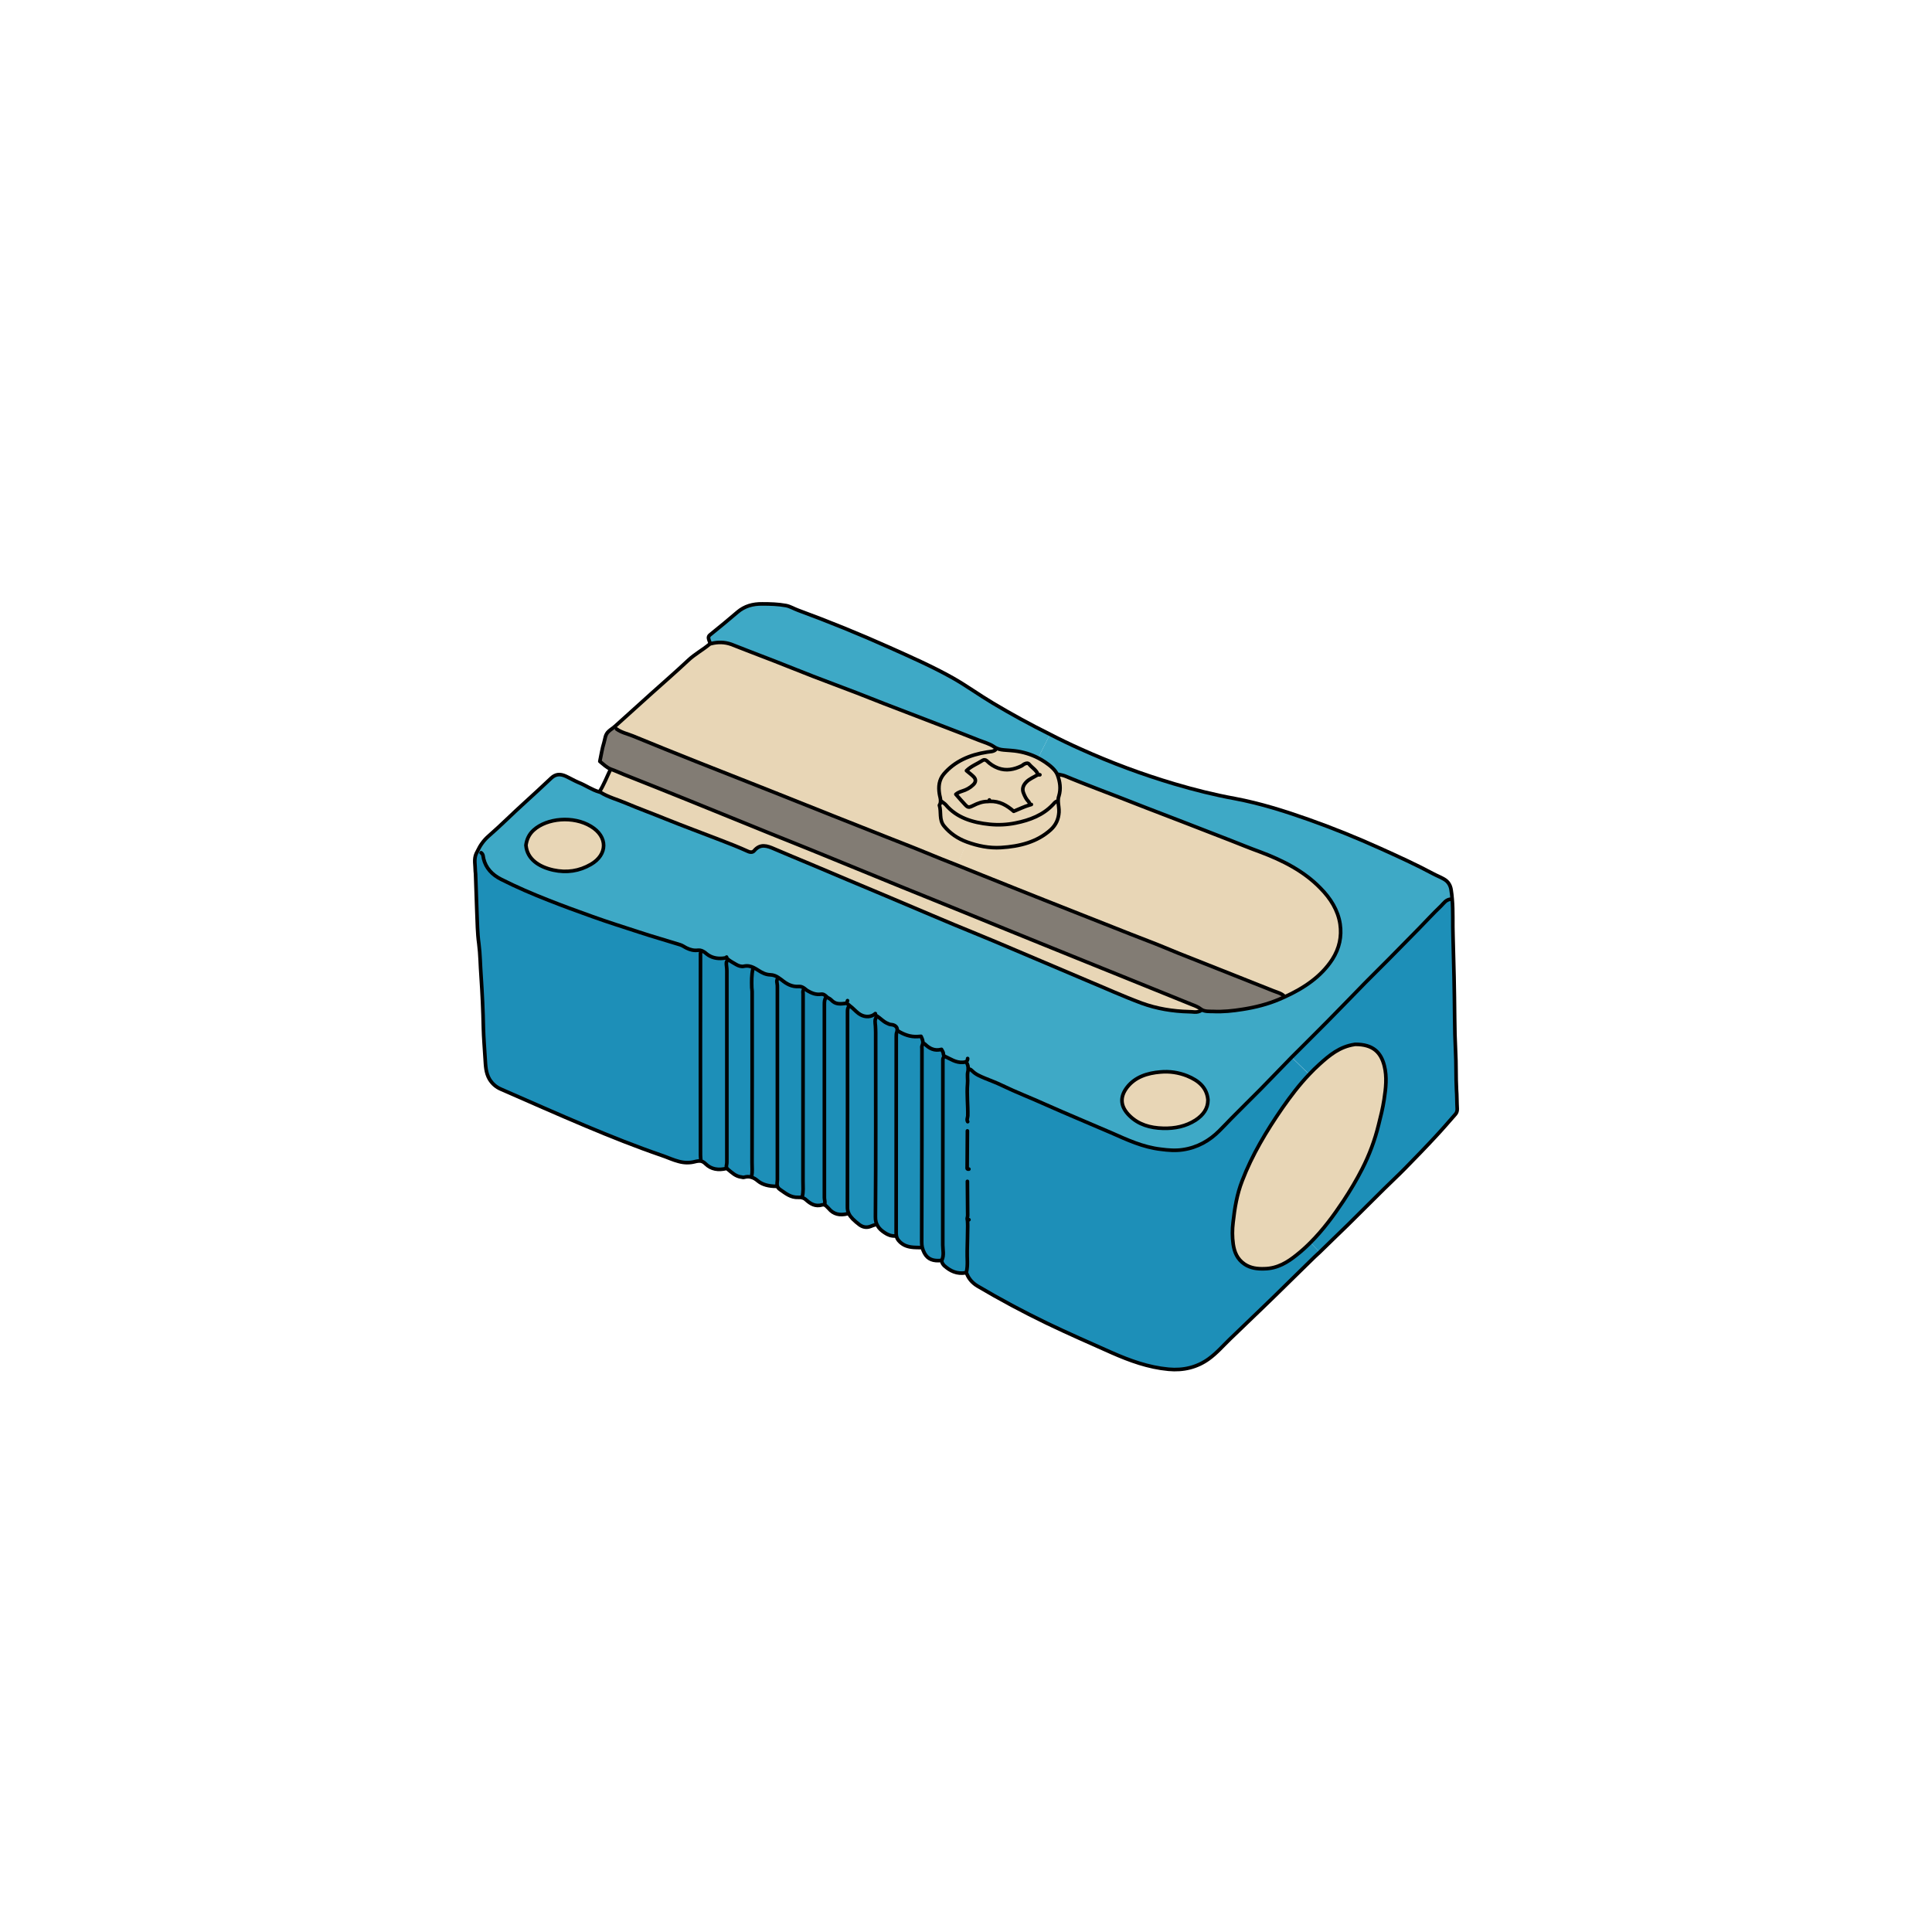 <?xml version="1.0" encoding="UTF-8"?><svg id="Layer_1" xmlns="http://www.w3.org/2000/svg" viewBox="0 0 400 400"><defs><style>.cls-1{fill:none;stroke:#000;stroke-linecap:round;stroke-linejoin:round;stroke-width:.75px;}.cls-2{fill:#e8d6b6;}.cls-3{fill:#1d8fb8;}.cls-4{fill:#3ea9c6;}.cls-5{fill:#827c74;}</style></defs><path class="cls-2" d="m286.6,220.69c.58,2.3.31,4.67-.05,6.99-.27,1.77-.7,3.48-1.14,5.23-.77,3.15-1.91,6.22-3.41,9.15-1.14,2.23-2.44,4.43-3.85,6.56-2.03,3.05-4.21,6.02-6.85,8.66-.9.9-1.81,1.74-2.83,2.54-1.89,1.52-3.97,2.83-6.7,2.88-1.48.05-2.86-.12-4.09-.94-1.57-1.06-2.13-2.54-2.37-4.16-.22-1.5-.22-3-.02-4.52.31-2.93.8-5.83,1.89-8.61,2.03-5.32,5.01-10.28,8.32-15.07,1.69-2.42,3.46-4.77,5.54-6.94.68-.73,1.4-1.43,2.15-2.11,2.03-1.84,4.16-3.63,7.26-4.09h.07c3.85-.02,5.4,1.77,6.07,4.45Z"/><path class="cls-2" d="m250.09,227.68v.07c0,1.79-.99,3.12-2.56,4.16-2.01,1.28-4.26,1.77-6.73,1.69-2.71-.07-5.08-.8-6.9-2.56-1.91-1.84-2.15-3.87-.53-5.95,1.62-2.08,4.14-2.93,6.9-3.15,1.89-.17,3.73.1,5.49.8,2.47.99,4.11,2.47,4.33,4.94Z"/><path class="cls-2" d="m219.07,165.86c.02.75.22,1.52.17,2.3-.1,1.43-.6,2.61-1.72,3.63-2.81,2.52-6.39,3.44-10.28,3.68-2.47.15-4.82-.34-7.07-1.16-1.91-.7-3.48-1.79-4.72-3.29-1.09-1.33-.53-2.9-.97-4.31.17-.27.24-.53.24-.8l.22.02c.29.24.63.44.87.7,2.25,2.69,5.54,3.68,9.12,4.04,1.77.17,3.56.1,5.32-.27,3-.6,5.69-1.67,7.69-3.77.29-.31.51-.65.97-.77h.15Z"/><path class="cls-2" d="m122.36,171.08c3.53,2.13,3.46,5.86,0,7.86-2.42,1.4-5.03,1.79-7.79,1.19-3.05-.68-5.4-2.3-5.66-5.06v-.07c.15-1.19.63-2.27,1.6-3.15,2.73-2.49,8.2-3,11.86-.77Z"/><path class="cls-4" d="m180.86,210.11c-.9.53-2.08.46-3.1-.29-.65-.48-1.19-1.14-1.86-1.62-.07-.1-.17-.15-.27-.22-.15-.07-.22-.19-.24-.31l-.1.02c-.99.12-2.01.31-2.86-.39-.27-.24-.53-.53-.87-.68-.19-.07-.34-.22-.48-.36-.29-.24-.56-.51-1.11-.44-1.02.15-1.89-.19-2.78-.73-.19-.12-.39-.29-.6-.46-.31-.22-.65-.44-1.11-.41-1.52.12-2.61-.53-3.65-1.38-.22-.17-.44-.34-.68-.48-.48-.31-1.02-.53-1.69-.56-.9-.02-1.67-.41-2.4-.9-.34-.22-.68-.44-1.04-.6-.58-.27-1.21-.44-1.98-.27-.53.12-1.09-.07-1.57-.34-.58-.34-1.16-.65-1.67-1.04v-.02c-.12-.07-.24-.17-.36-.27l-.73.02c-1.26.12-2.44-.12-3.44-.94-.29-.27-.63-.48-.99-.63-.22-.07-.46-.12-.7-.1-.9.12-1.65-.07-2.4-.44-.44-.19-.85-.53-1.33-.68-2.86-.9-5.73-1.69-8.57-2.64-3.19-1.04-6.41-2.06-9.58-3.19-3.05-1.09-6.1-2.2-9.1-3.39-3.36-1.31-6.65-2.73-9.82-4.33-1.94-.97-3.19-2.37-3.65-4.28-.1-.44-.05-.92-.51-1.23l-.75-.36c.53-1.14,1.26-2.2,2.32-3.12,2.56-2.23,4.94-4.62,7.45-6.9,1.86-1.67,3.68-3.39,5.49-5.08.9-.82,1.81-.92,3-.39.9.41,1.74.92,2.66,1.31,1.48.58,2.73,1.52,4.31,1.96,0-.02.02-.02.02-.05l.17.1c1.62,1.02,3.56,1.52,5.32,2.27,2.69,1.14,5.44,2.13,8.15,3.24,3.77,1.52,7.6,2.93,11.4,4.4,1.91.73,3.82,1.48,5.66,2.32.58.27,1.04.22,1.33-.12,1.26-1.5,2.66-1.04,4.19-.36,2.47,1.06,5.01,2.11,7.5,3.15,5.18,2.18,10.33,4.38,15.51,6.53,6.36,2.66,12.68,5.42,19.09,8.01,4.11,1.67,8.15,3.44,12.24,5.15,3.39,1.43,6.78,2.88,10.16,4.31,3.85,1.6,7.6,3.31,11.52,4.77,3.12,1.14,6.44,1.69,9.82,1.77.39,0,.77.05,1.14.07.53.02,1.02-.07,1.43-.39l.05-.1c.7.41,1.57.34,2.35.36,2.03.1,4.09-.12,6.1-.44,2.64-.41,5.2-1.06,7.6-2.08.36-.15.73-.31,1.09-.48,4.04-1.84,7.57-4.21,9.9-7.79,1.45-2.27,1.98-4.72,1.6-7.31-.44-2.86-1.96-5.3-4.09-7.45-3.36-3.46-7.72-5.71-12.46-7.48-2.06-.75-4.07-1.57-6.1-2.37-3.31-1.28-6.61-2.56-9.92-3.85-2.54-.99-5.08-1.94-7.62-2.93-3.36-1.33-6.78-2.64-10.16-3.94-2.18-.85-4.38-1.69-6.56-2.61-.46-.19-.94-.24-1.43-.36l-.19.07c-.39-.99-1.48-1.89-2.54-2.61-.46-.31-.94-.6-1.43-.85l2.47-4.91c2.11,1.09,4.23,2.11,6.39,3.07,6.27,2.83,12.73,5.23,19.41,7.21,4.09,1.21,8.23,2.25,12.46,3.02,5.27.99,10.33,2.59,15.34,4.36,5.03,1.79,9.94,3.77,14.76,5.95,3.7,1.67,7.43,3.36,10.99,5.27.73.39,1.5.68,2.2,1.09.94.53,1.36,1.33,1.5,2.25.1.63.17,1.26.22,1.89l-.22.02c-1.06.05-1.52.85-2.08,1.4-1.65,1.57-3.15,3.22-4.72,4.82-2.11,2.13-4.19,4.26-6.29,6.39-1.55,1.57-3.15,3.12-4.69,4.69-2.64,2.69-5.23,5.4-7.89,8.08-2.32,2.37-4.72,4.69-7.07,7.07l-.29.29c-2.15,2.2-4.28,4.43-6.44,6.63-1.98,2.01-4.04,3.99-6,6-.85.87-1.67,1.74-2.52,2.59-2.03,2.03-4.52,3.48-7.6,3.92-1.5.22-3,.1-4.52-.1-3.75-.44-6.97-1.96-10.26-3.41-4.52-1.96-9.12-3.85-13.62-5.86-3-1.36-6.1-2.54-9.05-3.97-1.14-.56-2.35-.99-3.53-1.48-.92-.39-1.86-.77-2.56-1.48-.19-.17-.36-.39-.7-.39l-.17-.02c.05-.51-.1-.97-.36-1.43l-.05-.15c-.15.1-.36.15-.65.17-1.52.1-2.59-.73-3.8-1.26,0,0-.02,0-.02-.02-.15-.07-.24-.29-.24-.44,0-.36-.22-.63-.39-.97-1.45.39-2.52-.19-3.44-1.09-.05-.07-.17-.07-.27-.1l-.17-.02c.1-.53-.15-.99-.36-1.48-.29.02-.51.02-.7.05-1.55.1-2.86-.44-4.07-1.16l-.19-.02c.17-.65-.34-1.21-1.14-1.28-.39-.02-.68-.17-.97-.31-.8-.36-1.33-1.02-2.03-1.45-.12-.1-.24-.17-.36-.24l-.36-.02Zm69.23,17.64v-.07c-.22-2.47-1.86-3.94-4.33-4.94-1.77-.7-3.61-.97-5.49-.8-2.76.22-5.27,1.06-6.9,3.15s-1.38,4.11.53,5.95c1.81,1.77,4.19,2.49,6.9,2.56,2.47.07,4.72-.41,6.73-1.69,1.57-1.04,2.56-2.37,2.56-4.16Zm-127.73-48.8c3.46-2.01,3.53-5.73,0-7.86-3.65-2.23-9.12-1.72-11.86.77-.97.87-1.45,1.96-1.6,3.15v.07c.27,2.76,2.61,4.38,5.66,5.06,2.76.6,5.37.22,7.79-1.19Z"/><path class="cls-2" d="m213.19,166.66l-.02-.1c.02-.24-.07-.44-.24-.63-.48-.51-.75-1.09-.99-1.69-.36-.87-.12-1.62.53-2.3.65-.7,1.6-1.02,2.4-1.55l.07-.05s-.05-.05-.07-.1c-.34-.85-1.21-1.33-1.77-2.01-.27-.34-.6-.24-.9-.12-.27.07-.46.31-.7.44-1.55.75-3.17,1.09-4.86.46-.9-.34-1.67-.85-2.3-1.48-.29-.29-.65-.29-.9-.12-1.06.7-2.35,1.16-3.34,2.13.48.41,1.02.8,1.48,1.26.53.53.48,1.14-.1,1.67-.63.6-1.4,1.04-2.3,1.31-.46.15-.92.34-1.28.65.63.73,1.21,1.38,1.81,2.03.68.75.82.77,1.77.31.97-.48,1.96-.87,3.12-.85.1,0,.17-.02.19-.05l.15.02c2.06-.07,3.56.87,4.94,2.06,1.11-.44,2.18-.99,3.32-1.31Zm5.73-6.22c.51,1.33.75,2.86.29,4.36-.12.36-.15.7-.15,1.06h-.15c-.46.12-.68.46-.97.77-2.01,2.11-4.69,3.17-7.69,3.77-1.77.36-3.56.44-5.32.27-3.58-.36-6.87-1.36-9.12-4.04-.24-.27-.58-.46-.87-.7l-.22-.02c.05-.53-.17-1.06-.24-1.6-.22-1.43-.1-2.86.92-4.07,2.23-2.61,5.35-3.99,9-4.55.56-.1,1.21-.05,1.69-.46l.19-.34c.63.31,1.31.36,2.01.41.6.05,1.19.07,1.77.15,1.77.22,3.36.7,4.86,1.48.48.24.97.53,1.43.85,1.06.73,2.15,1.62,2.54,2.61,0,.02.02.02.02.05Z"/><path class="cls-4" d="m217.4,152.02l-2.47,4.91c-1.5-.77-3.1-1.26-4.86-1.48-.58-.07-1.16-.1-1.77-.15-.7-.05-1.38-.1-2.01-.41-.17-.07-.34-.17-.51-.29-.9-.63-2.08-.94-3.15-1.36-2.61-1.04-5.25-2.06-7.89-3.07-3.87-1.5-7.79-2.98-11.66-4.48-1.96-.75-3.9-1.55-5.86-2.3-2.98-1.14-5.98-2.25-8.93-3.39-3.53-1.36-7.02-2.81-10.55-4.14-2.13-.8-4.23-1.65-6.36-2.47-1.36-.48-2.76-.51-4.16-.15-.05,0-.1.02-.15.05l-.02-.07c-.12-.34-.29-.7-.36-1.06-.05-.29.02-.53.34-.77,1.91-1.55,3.82-3.1,5.66-4.69,1.45-1.23,3.15-1.72,5.15-1.69,1.65,0,3.27.05,4.86.34.9.17,1.69.68,2.56.99,6.39,2.35,12.68,4.91,18.85,7.67,4.48,2.01,8.95,3.97,13.16,6.34,2.86,1.62,5.47,3.53,8.28,5.2,3.85,2.3,7.79,4.45,11.83,6.46Z"/><path class="cls-2" d="m204.79,165.88s-.1.05-.19.05c-1.16-.02-2.15.36-3.12.85-.94.46-1.09.44-1.77-.31-.6-.65-1.19-1.31-1.81-2.03.36-.31.82-.51,1.28-.65.9-.27,1.67-.7,2.3-1.31.58-.53.63-1.14.1-1.67-.46-.46-.99-.85-1.48-1.26.99-.97,2.27-1.43,3.34-2.13.24-.17.6-.17.9.12.63.63,1.4,1.14,2.3,1.48,1.69.63,3.31.29,4.86-.46.24-.12.44-.36.7-.44.29-.12.63-.22.9.12.56.68,1.43,1.16,1.77,2.01.02.05.05.07.07.1l-.07.05c-.8.53-1.74.85-2.4,1.55-.65.68-.9,1.43-.53,2.3.24.6.51,1.19.99,1.69.17.19.27.39.24.63l.02.1c-1.14.31-2.2.87-3.31,1.31-1.38-1.19-2.88-2.13-4.94-2.06l-.15-.02Z"/><path class="cls-2" d="m277.43,191.31c.39,2.59-.15,5.03-1.6,7.31-2.32,3.58-5.86,5.95-9.9,7.79l-.1-.19c-.58-.58-1.45-.75-2.2-1.06-2.4-.94-4.79-1.89-7.19-2.86-4.11-1.62-8.25-3.27-12.39-4.91-2.15-.87-4.28-1.79-6.46-2.61-4.74-1.81-9.44-3.73-14.16-5.57-4.89-1.94-9.8-3.87-14.69-5.83-3.51-1.43-7.04-2.81-10.55-4.23l1.96-4.84c2.25.82,4.6,1.31,7.07,1.16,3.9-.24,7.48-1.16,10.28-3.68,1.11-1.02,1.62-2.2,1.72-3.63.05-.77-.15-1.55-.17-2.3,0-.36.02-.7.15-1.06.46-1.5.22-3.02-.29-4.36,0-.02-.02-.02-.02-.05l.19-.07c.48.12.97.17,1.43.36,2.18.92,4.38,1.77,6.56,2.61,3.39,1.31,6.8,2.61,10.16,3.94,2.54.99,5.08,1.94,7.62,2.93,3.31,1.28,6.61,2.56,9.92,3.85,2.03.8,4.04,1.62,6.1,2.37,4.74,1.77,9.1,4.02,12.46,7.48,2.13,2.15,3.65,4.6,4.09,7.45Z"/><path class="cls-2" d="m248.81,209.05l-.05.1c-.41.31-.9.41-1.43.39-.36-.02-.75-.07-1.14-.07-3.39-.07-6.7-.63-9.82-1.77-3.92-1.45-7.67-3.17-11.52-4.77-3.39-1.43-6.78-2.88-10.16-4.31-4.09-1.72-8.13-3.48-12.24-5.15-6.41-2.59-12.73-5.35-19.09-8.01-5.18-2.15-10.33-4.36-15.51-6.53-2.49-1.04-5.03-2.08-7.5-3.15-1.52-.68-2.93-1.14-4.19.36-.29.34-.75.39-1.33.12-1.84-.85-3.75-1.6-5.66-2.32-3.8-1.48-7.62-2.88-11.4-4.4-2.71-1.11-5.47-2.11-8.15-3.24-1.77-.75-3.7-1.26-5.32-2.27l-.17-.1c.92-1.48,1.5-3.02,2.23-4.52l.12-.15c.92.31,1.79.73,2.69,1.09,4.36,1.72,8.69,3.46,13.02,5.2,4.62,1.86,9.22,3.75,13.82,5.61,2.47,1.02,4.96,2.01,7.43,3,3,1.21,5.98,2.4,8.95,3.63,4.69,1.91,9.39,3.85,14.08,5.76,4.4,1.79,8.83,3.58,13.26,5.37,2.78,1.14,5.54,2.27,8.32,3.39,4.74,1.94,9.51,3.85,14.25,5.78,4.11,1.65,8.2,3.31,12.32,4.98l12.2,4.94c.63.24,1.26.48,1.79.9.07.05.15.1.22.15Z"/><path class="cls-5" d="m265.84,206.22l.1.19c-.36.17-.73.34-1.09.48-2.4,1.02-4.96,1.67-7.6,2.08-2.01.31-4.07.53-6.1.44-.77-.02-1.65.05-2.35-.36-.07-.05-.15-.1-.22-.15-.53-.41-1.16-.65-1.79-.9-4.07-1.65-8.13-3.29-12.2-4.94-4.11-1.67-8.2-3.34-12.32-4.98-4.74-1.94-9.51-3.85-14.25-5.78-2.78-1.11-5.54-2.25-8.32-3.39-4.43-1.79-8.86-3.58-13.26-5.37-4.69-1.91-9.39-3.85-14.08-5.76-2.98-1.23-5.95-2.42-8.95-3.63-2.47-.99-4.96-1.98-7.43-3-4.6-1.86-9.19-3.75-13.82-5.61-4.33-1.74-8.66-3.48-13.02-5.2-.9-.36-1.77-.77-2.69-1.09-.82-.31-1.57-1.04-2.27-1.62.29-1.33.46-2.61.85-3.85.24-.8.22-1.72,1.02-2.4.36-.34.8-.58,1.16-.92h.02l.41.46c.99.73,2.25.99,3.39,1.45,4.31,1.79,8.66,3.51,12.99,5.25,5.2,2.06,10.4,4.09,15.58,6.15,4.26,1.69,8.49,3.39,12.75,5.08,3.75,1.48,7.5,2.98,11.23,4.45,2.66,1.06,5.35,2.08,7.98,3.17,2.2.92,4.4,1.79,6.63,2.66,3.51,1.43,7.04,2.81,10.55,4.23,4.89,1.96,9.8,3.9,14.69,5.83,4.72,1.84,9.41,3.75,14.16,5.57,2.18.82,4.31,1.74,6.46,2.61,4.14,1.65,8.28,3.29,12.39,4.91,2.4.97,4.79,1.91,7.19,2.86.75.31,1.62.48,2.2,1.06Z"/><path class="cls-2" d="m205.79,154.61c.17.12.34.22.51.29l-.19.34c-.48.41-1.14.36-1.69.46-3.65.56-6.78,1.94-9,4.55-1.02,1.21-1.14,2.64-.92,4.07.07.53.29,1.06.24,1.6,0,.27-.07.53-.24.8.44,1.4-.12,2.98.97,4.31,1.23,1.5,2.81,2.59,4.72,3.29l-1.96,4.84c-2.23-.87-4.43-1.74-6.63-2.66-2.64-1.09-5.32-2.11-7.98-3.17-3.73-1.48-7.48-2.98-11.23-4.45-4.26-1.69-8.49-3.39-12.75-5.08-5.18-2.06-10.38-4.09-15.58-6.15-4.33-1.74-8.69-3.46-12.99-5.25-1.14-.46-2.4-.73-3.39-1.45l-.41-.46c2.56-2.32,5.11-4.6,7.67-6.92,2.54-2.27,5.13-4.52,7.6-6.85,1.33-1.26,2.98-2.13,4.36-3.29.05-.05.15-.07.22-.1.05-.02.1-.05.15-.05,1.4-.36,2.81-.34,4.16.15,2.13.82,4.23,1.67,6.36,2.47,3.53,1.33,7.02,2.78,10.55,4.14,2.95,1.14,5.95,2.25,8.93,3.39,1.96.75,3.9,1.55,5.86,2.3,3.87,1.5,7.79,2.98,11.66,4.48,2.64,1.02,5.27,2.03,7.89,3.07,1.06.41,2.25.73,3.15,1.35Z"/><path class="cls-3" d="m171.09,206.27l-.05.19c-.34.44-.36.94-.36,1.45v40.07c0,.48.24.97,0,1.45v.02c-.15-.05-.29-.05-.44,0-1.45.44-2.44-.22-3.34-1.02-.29-.27-.56-.41-.87-.46v-.02l.05-.12c.29-1.09.17-2.2.17-3.31.02-12.9,0-25.79.02-38.67,0-.34-.12-.7.17-1.02l.15-.19c.22.17.41.34.6.46.9.53,1.77.87,2.78.73.56-.07.82.19,1.11.44Z"/><path class="cls-3" d="m195.55,218.66l-.07.1c-.29.27-.27.6-.27.94v4.45c0,11.2,0,22.41-.02,33.61,0,1.04.31,2.11-.19,3.17-.02.02-.02.05,0,.07l-.15-.02c-1.55.17-2.76-.19-3.46-1.52-.22-.41-.36-.8-.46-1.21-.07-.36-.1-.73-.1-1.11.05-13.31.02-26.59.05-39.9,0-.27-.07-.56.05-.77.07-.15.1-.29.12-.41l.17.02c.1.02.22.02.27.1.92.9,1.98,1.48,3.44,1.09.17.34.39.6.39.97,0,.14.1.36.24.44Z"/><path class="cls-3" d="m161.14,202.37l-.1.17c-.24.31-.24.68-.17.99.07.31.07.63.07.92v39.85c-.02.41-.12.82-.02,1.23l-.24.07c-1.4,0-2.78-.29-3.77-1.11-.44-.39-.87-.65-1.36-.77l.07-.19c.17-.94.07-1.91.07-2.86.05-11.78.02-23.57.02-35.38,0-.24-.05-.51-.07-.77-.02-1.33-.07-2.66.24-3.99l.12-.22c.36.17.7.39,1.04.6.73.48,1.5.87,2.4.9.68.02,1.21.24,1.69.56Z"/><path class="cls-3" d="m166.59,204.65l-.15.19c-.29.31-.17.68-.17,1.02-.02,12.87,0,25.77-.02,38.67,0,1.11.12,2.23-.17,3.31l-.05.12c-.24-.05-.48-.07-.75-.05-1.57.07-2.59-.8-3.75-1.6-.36-.24-.53-.51-.6-.77-.1-.41,0-.82.02-1.23v-39.85c0-.29,0-.6-.07-.92s-.07-.68.17-.99l.1-.17c.24.15.46.31.68.48,1.04.85,2.13,1.5,3.65,1.38.46-.02.8.19,1.11.41Z"/><path class="cls-3" d="m150.79,198.64v.02l-.1.1c-.41.36-.31.82-.27,1.23.1.7.07,1.38.07,2.08v37.99c0,.39.02.75-.07,1.14-.05.24-.05.46.07.65l-.07.05c-1.67.41-3.17.19-4.33-.94-.34-.34-.65-.51-.99-.58v-.17c-.02-.36-.07-.73-.07-1.06-.02-13.77-.02-27.54,0-41.3,0-.29-.07-.6.17-.85l.07-.17c.36.15.7.36.99.63.99.82,2.18,1.06,3.44.94l.73-.02c.12.1.24.19.36.27Z"/><path class="cls-3" d="m156.01,200.31l-.12.22c-.31,1.33-.27,2.66-.24,3.99.02.27.07.53.07.77,0,11.81.02,23.59-.02,35.38,0,.94.1,1.91-.07,2.86l-.07.19c-.44-.15-.94-.15-1.52.02-.12.05-.34-.02-.51-.05-1.23-.15-1.94-.9-2.76-1.55-.12-.1-.19-.19-.27-.29-.12-.19-.12-.41-.07-.65.1-.39.07-.75.07-1.14v-37.99c0-.7.02-1.38-.07-2.08-.05-.41-.15-.87.27-1.23l.1-.1c.51.39,1.09.7,1.67,1.04.48.27,1.04.46,1.57.34.77-.17,1.4,0,1.98.27Z"/><path class="cls-3" d="m190.69,214.57c.22.48.46.94.36,1.48-.02.12-.05.27-.12.41-.12.22-.05.51-.05.77-.02,13.31,0,26.59-.05,39.9,0,.39.02.75.1,1.11l-.34.05c-.63-.02-1.31,0-1.94-.1-1.06-.15-1.91-.53-2.61-1.36-.27-.31-.41-.65-.46-.97-.07-.39-.05-.77-.05-1.19.02-13.36.02-26.71.02-40.07,0-.34,0-.68.15-1.02.02-.07.05-.12.02-.17l.19.02c1.21.73,2.52,1.26,4.07,1.16.19-.02.41-.02.7-.05Z"/><path class="cls-3" d="m175.64,207.98c.1.07.19.12.27.22l-.07.1c-.31.31-.36.68-.36,1.09,0,13.48.02,26.96-.02,40.43-.02.53.07.99.29,1.43l-.27.05c-1.57.41-2.9.12-3.9-1.09-.17-.19-.36-.36-.53-.53-.12-.12-.24-.19-.36-.22v-.02c.24-.48,0-.97,0-1.45v-40.07c0-.51.02-1.02.36-1.45l.05-.19c.15.15.29.29.48.36.34.15.6.44.87.68.85.7,1.86.51,2.86.39l.1-.02c.02.12.1.24.24.31Z"/><path class="cls-3" d="m145.27,196.83l-.07.17c-.24.24-.17.56-.17.85-.02,13.77-.02,27.54,0,41.3,0,.34.05.7.07,1.06v.17c-.39-.05-.77,0-1.23.12-1.11.29-2.25.27-3.36-.05-1.21-.31-2.3-.85-3.46-1.23-5.35-1.84-10.57-3.92-15.75-6.1-5.88-2.47-11.69-5.06-17.52-7.6-1.09-.46-1.84-1.14-2.42-2.06-.82-1.38-.82-2.88-.92-4.33-.12-2.11-.31-4.19-.36-6.29-.07-3.61-.24-7.19-.48-10.77-.17-2.23-.17-4.48-.46-6.7-.31-2.18-.31-4.4-.41-6.61-.1-2.61-.17-5.23-.27-7.84,0-.19-.05-.39-.05-.53,0-1.23-.34-2.54.19-3.68.07-.17.17-.36.27-.53l.75.36c.46.31.41.8.51,1.23.46,1.91,1.72,3.31,3.65,4.28,3.17,1.6,6.46,3.02,9.82,4.33,3,1.19,6.05,2.3,9.1,3.39,3.17,1.14,6.39,2.15,9.58,3.19,2.83.94,5.71,1.74,8.57,2.64.48.15.9.48,1.33.68.75.36,1.5.56,2.4.44.24-.02.48.02.7.1Z"/><path class="cls-3" d="m184.59,212.15c.8.07,1.31.63,1.14,1.28.02.05,0,.1-.02.17-.15.34-.15.68-.15,1.02,0,13.36,0,26.71-.02,40.07,0,.41-.02.8.05,1.19l-.29.02c-.82.02-1.48-.24-2.13-.68-.63-.41-1.11-.85-1.43-1.38-.34-.53-.51-1.14-.48-1.94.1-12.7.05-25.43.05-38.13,0-.46-.02-.92-.05-1.38-.05-.63-.22-1.28.24-1.86l.1-.15c.7.44,1.23,1.09,2.03,1.45.29.15.58.29.97.31Z"/><path class="cls-3" d="m180.26,253.91c-.87.34-1.62.17-2.3-.31-.51-.39-.99-.8-1.43-1.23-.34-.36-.63-.7-.8-1.11-.22-.44-.31-.9-.29-1.43.05-13.48.02-26.96.02-40.43,0-.41.05-.77.36-1.09l.07-.1c.68.48,1.21,1.14,1.86,1.62,1.02.75,2.2.82,3.1.29l.36.02c.12.07.24.15.36.24l-.1.15c-.46.58-.29,1.23-.24,1.86.02.46.05.92.05,1.38,0,12.7.05,25.43-.05,38.13-.02.8.15,1.4.48,1.94l-1.48.07Z"/><path class="cls-3" d="m301.7,229.52c.02.44-.07.82-.36,1.16-1.36,1.55-2.69,3.1-4.09,4.6-2.08,2.25-4.21,4.43-6.36,6.63-1.4,1.43-2.9,2.81-4.33,4.23-2.49,2.44-4.94,4.94-7.43,7.38-1.96,1.91-3.94,3.8-5.9,5.73l-1.91-1.98c2.64-2.64,4.82-5.61,6.85-8.66,1.4-2.13,2.71-4.33,3.85-6.56,1.5-2.93,2.64-6,3.41-9.15.44-1.74.87-3.46,1.14-5.23.36-2.32.63-4.69.05-6.99-.68-2.69-2.23-4.48-6.07-4.45h-.07c-3.1.46-5.23,2.25-7.26,4.09-.75.68-1.48,1.38-2.15,2.11l-3.63-3.53.29-.29c2.35-2.37,4.74-4.69,7.07-7.07,2.66-2.69,5.25-5.4,7.89-8.08,1.55-1.57,3.15-3.12,4.69-4.69,2.11-2.13,4.19-4.26,6.29-6.39,1.57-1.6,3.07-3.24,4.72-4.82.56-.56,1.02-1.36,2.08-1.4l.22-.02c.22,2.54.07,5.08.17,7.65.17,5.64.29,11.28.34,16.91.02,2.3.07,4.62.19,6.92.15,2.64.05,5.27.19,7.91.1,1.33.07,2.66.15,3.99Z"/><path class="cls-3" d="m200.44,221.34l.17.02c.34,0,.51.22.7.39.7.7,1.65,1.09,2.56,1.48,1.19.48,2.4.92,3.53,1.48,2.95,1.43,6.05,2.61,9.05,3.97,4.5,2.01,9.1,3.9,13.62,5.86,3.29,1.45,6.51,2.98,10.26,3.41,1.52.19,3.02.31,4.52.1,3.07-.44,5.57-1.89,7.6-3.92.85-.85,1.67-1.72,2.52-2.59,1.96-2.01,4.02-3.99,6-6,2.15-2.2,4.28-4.43,6.44-6.63l3.63,3.53c-2.08,2.18-3.85,4.52-5.54,6.94-3.31,4.79-6.29,9.75-8.32,15.07-1.09,2.78-1.57,5.69-1.89,8.61-.19,1.52-.19,3.02.02,4.52.24,1.62.8,3.1,2.37,4.16,1.23.82,2.61.99,4.09.94,2.73-.05,4.82-1.36,6.7-2.88,1.02-.8,1.94-1.65,2.83-2.54l1.91,1.98c-.7.63-1.38,1.28-2.06,1.96-3.22,3.12-6.36,6.27-9.58,9.36-2.3,2.25-4.67,4.45-6.97,6.7-1.43,1.38-2.71,2.88-4.36,4.07-2.4,1.74-5.23,2.44-8.32,2.15-4.21-.39-8.03-1.79-11.78-3.44-4.5-2.01-9-3.97-13.43-6.1-4.91-2.37-9.7-4.94-14.35-7.69-1.04-.63-1.79-1.48-2.2-2.52-.05-.1-.1-.19-.1-.27l-.1.02c-1.86.34-3.27-.36-4.5-1.48-.27-.27-.58-.75-.48-1.04-.02-.02-.02-.05,0-.07.51-1.06.19-2.13.19-3.17.02-11.2.02-22.41.02-33.61v-4.45c0-.34-.02-.68.27-.94l.07-.1s.02.02.02.02c1.21.53,2.27,1.36,3.8,1.26.29-.02.51-.07.65-.17l.05.15c.27.46.41.92.36,1.43Z"/><path class="cls-1" d="m204.94,165.91c2.06-.07,3.56.87,4.94,2.06,1.11-.44,2.18-.99,3.31-1.31.12-.05.22-.07.34-.1"/><path class="cls-1" d="m161.05,202.54c-.24.31-.24.68-.17.99.07.31.07.63.07.92v39.85c-.02.41-.12.82-.02,1.23.07.27.24.53.6.77,1.16.8,2.18,1.67,3.75,1.6.27-.02.51,0,.75.05v.02c.31.05.58.19.87.46.9.8,1.89,1.45,3.34,1.02.15-.05.29-.05.44,0,.12.02.24.1.36.22.17.17.36.34.53.53.99,1.21,2.32,1.5,3.9,1.09"/><path class="cls-1" d="m200.29,234.14c-.02,2.49-.02,4.98-.05,7.45,0,.22-.12.53.36.46"/><path class="cls-1" d="m214.86,160.39c-.8.53-1.74.85-2.4,1.55-.65.68-.9,1.43-.53,2.3.24.6.51,1.19.99,1.69.17.19.27.39.24.63"/><path class="cls-1" d="m124.29,164.02c1.62,1.02,3.56,1.52,5.32,2.27,2.69,1.14,5.44,2.13,8.15,3.24,3.77,1.52,7.6,2.93,11.4,4.4,1.91.73,3.82,1.48,5.66,2.32.58.27,1.04.22,1.33-.12,1.26-1.5,2.66-1.04,4.19-.36,2.47,1.06,5.01,2.11,7.5,3.15,5.18,2.18,10.33,4.38,15.51,6.53,6.36,2.66,12.68,5.42,19.09,8.01,4.11,1.67,8.15,3.44,12.24,5.15,3.39,1.43,6.78,2.88,10.16,4.31,3.85,1.6,7.6,3.31,11.52,4.77,3.12,1.14,6.44,1.69,9.82,1.77.39,0,.77.05,1.14.07.53.02,1.02-.07,1.43-.39"/><path class="cls-1" d="m175.83,208.3c-.31.31-.36.68-.36,1.09,0,13.48.02,26.96-.02,40.43-.02.53.07.99.29,1.43.17.41.46.75.8,1.11.44.44.92.85,1.43,1.23.68.48,1.43.65,2.3.31.27-.12.58-.22.87-.31"/><path class="cls-1" d="m99.61,176.55c.46.31.41.8.51,1.23.46,1.91,1.72,3.31,3.65,4.28,3.17,1.6,6.46,3.02,9.82,4.33,3,1.19,6.05,2.3,9.1,3.39,3.17,1.14,6.39,2.15,9.58,3.19,2.83.94,5.71,1.74,8.57,2.64.48.15.9.48,1.33.68.75.36,1.5.56,2.4.44.24-.02.48.02.7.1.36.15.7.36.99.63.99.82,2.18,1.06,3.44.94.19-.02.41-.07.63-.1.05,0,.05-.1.1-.15"/><path class="cls-1" d="m145.2,197c-.24.24-.17.56-.17.85-.02,13.77-.02,27.54,0,41.3,0,.34.05.7.07,1.06"/><path class="cls-1" d="m155.89,200.53c-.31,1.33-.27,2.66-.24,3.99.02.27.07.53.07.77,0,11.81.02,23.59-.02,35.38,0,.94.1,1.91-.07,2.86"/><path class="cls-1" d="m200.08,219.91c.27.46.41.92.36,1.43.02.15,0,.34-.05.51-.19.8.02,1.69-.07,2.52-.19,2.23.1,4.43.05,6.63-.02.41-.27.82-.02,1.23"/><path class="cls-1" d="m181.49,210.53c-.46.58-.29,1.23-.24,1.86.02.46.05.92.05,1.38,0,12.7.05,25.43-.05,38.13-.02.8.15,1.4.48,1.94.31.53.8.97,1.43,1.38.65.44,1.31.7,2.13.68"/><path class="cls-1" d="m181.23,210.14c.12.07.24.15.36.24.7.44,1.23,1.09,2.03,1.45.29.15.58.29.97.31.8.07,1.31.63,1.14,1.28.02.05,0,.1-.02.17-.15.34-.15.68-.15,1.02,0,13.36,0,26.71-.02,40.07,0,.41-.02.8.05,1.19.05.31.19.65.46.97.7.82,1.55,1.21,2.61,1.36.63.1,1.31.07,1.94.1"/><path class="cls-1" d="m150.69,198.77c-.41.36-.31.82-.27,1.23.1.7.07,1.38.07,2.08v37.99c0,.39.02.75-.07,1.14-.05.24-.05.46.07.65.07.1.15.19.27.29.82.65,1.52,1.4,2.76,1.55.17.02.39.1.51.05.58-.17,1.09-.17,1.52-.02.48.12.92.39,1.36.77.99.82,2.37,1.11,3.77,1.11"/><path class="cls-1" d="m195.48,218.75c-.29.27-.27.6-.27.94v4.45c0,11.2,0,22.41-.02,33.61,0,1.04.31,2.11-.19,3.17-.02.02-.02.05,0,.07-.1.29.22.77.48,1.04,1.23,1.11,2.64,1.81,4.5,1.48"/><path class="cls-1" d="m181.23,209.85c-.12.1-.24.19-.36.27-.9.53-2.08.46-3.1-.29-.65-.48-1.19-1.14-1.86-1.62-.07-.1-.17-.15-.27-.22-.15-.07-.22-.19-.24-.31-.05-.15-.02-.31.07-.51"/><path class="cls-1" d="m166.44,204.84c-.29.31-.17.68-.17,1.02-.02,12.87,0,25.77-.02,38.67,0,1.11.12,2.23-.17,3.31"/><path class="cls-1" d="m126.35,159.4c-.73,1.5-1.31,3.05-2.23,4.52,0,.02-.02.02-.02.05-1.57-.44-2.83-1.38-4.31-1.96-.92-.39-1.77-.9-2.66-1.31-1.19-.53-2.11-.44-3,.39-1.81,1.69-3.63,3.41-5.49,5.08-2.52,2.27-4.89,4.67-7.45,6.9-1.06.92-1.79,1.98-2.32,3.12-.1.17-.19.36-.27.53-.53,1.14-.19,2.44-.19,3.68,0,.15.05.34.05.53.1,2.61.17,5.23.27,7.84.1,2.2.1,4.43.41,6.61.29,2.23.29,4.48.46,6.7.24,3.58.41,7.16.48,10.77.05,2.11.24,4.19.36,6.29.1,1.45.1,2.95.92,4.33.58.92,1.33,1.6,2.42,2.06,5.83,2.54,11.64,5.13,17.52,7.6,5.18,2.18,10.4,4.26,15.75,6.1,1.16.39,2.25.92,3.46,1.23,1.11.31,2.25.34,3.36.05.46-.12.85-.17,1.23-.12.34.07.65.24.99.58,1.16,1.14,2.66,1.36,4.33.94"/><path class="cls-1" d="m150.42,198.38c.12.1.24.19.36.27v.02c.51.39,1.09.7,1.67,1.04.48.27,1.04.46,1.57.34.77-.17,1.4,0,1.98.27.36.17.7.39,1.04.6.73.48,1.5.87,2.4.9.68.02,1.21.24,1.69.56.24.15.46.31.68.48,1.04.85,2.13,1.5,3.65,1.38.46-.02.8.19,1.11.41.22.17.41.34.6.46.9.53,1.77.87,2.78.73.56-.07.82.19,1.11.44.15.15.29.29.48.36.34.15.6.44.87.68.85.7,1.86.51,2.86.39"/><path class="cls-1" d="m171.04,206.46c-.34.44-.36.94-.36,1.45v40.07c0,.48.24.97,0,1.45"/><path class="cls-1" d="m185.92,213.45c1.21.73,2.52,1.26,4.07,1.16.19-.02.41-.02.7-.05.22.48.46.94.36,1.48-.02.12-.05.27-.12.41-.12.22-.05.51-.05.77-.02,13.31,0,26.59-.05,39.9,0,.39.02.75.1,1.11.1.41.24.8.46,1.21.7,1.33,1.91,1.69,3.46,1.52"/><path class="cls-1" d="m191.22,216.07c.1.02.22.02.27.1.92.9,1.98,1.48,3.44,1.09.17.34.39.6.39.97,0,.15.1.36.24.44,0,.02.02.02.02.02,1.21.53,2.27,1.36,3.8,1.26.29-.02.51-.07.65-.17.22-.12.31-.31.31-.63"/><path class="cls-1" d="m206.1,155.24c-.48.41-1.14.36-1.69.46-3.65.56-6.78,1.94-9,4.55-1.02,1.21-1.14,2.64-.92,4.07.07.53.29,1.06.24,1.6,0,.27-.07.53-.24.8.44,1.4-.12,2.98.97,4.31,1.23,1.5,2.81,2.59,4.72,3.29,2.25.82,4.6,1.31,7.07,1.16,3.9-.24,7.48-1.16,10.28-3.68,1.11-1.02,1.62-2.2,1.72-3.63.05-.77-.15-1.55-.17-2.3,0-.36.02-.7.15-1.06.46-1.5.22-3.02-.29-4.36,0-.02-.02-.02-.02-.05-.39-.99-1.48-1.89-2.54-2.61-.46-.31-.94-.6-1.43-.85-1.5-.77-3.1-1.26-4.86-1.48-.58-.07-1.16-.1-1.77-.15-.7-.05-1.38-.1-2.01-.41-.17-.07-.34-.17-.51-.29-.9-.63-2.08-.94-3.15-1.36-2.61-1.04-5.25-2.06-7.89-3.07-3.87-1.5-7.79-2.98-11.66-4.48-1.96-.75-3.9-1.55-5.86-2.3-2.98-1.14-5.98-2.25-8.93-3.39-3.53-1.36-7.02-2.81-10.55-4.14-2.13-.8-4.23-1.65-6.36-2.47-1.36-.48-2.76-.51-4.16-.15-.05,0-.1.02-.15.05-.07.02-.17.05-.22.1-1.38,1.16-3.02,2.03-4.36,3.29-2.47,2.32-5.06,4.57-7.6,6.85-2.56,2.32-5.11,4.6-7.67,6.92h-.02c-.36.34-.8.58-1.16.92-.8.68-.77,1.6-1.02,2.4-.39,1.23-.56,2.52-.85,3.85.7.58,1.45,1.31,2.27,1.62.92.31,1.79.73,2.69,1.09,4.36,1.72,8.69,3.46,13.02,5.2,4.62,1.86,9.22,3.75,13.82,5.61,2.47,1.02,4.96,2.01,7.43,3,3,1.21,5.98,2.4,8.95,3.63,4.69,1.91,9.39,3.85,14.08,5.76,4.4,1.79,8.83,3.58,13.26,5.37,2.78,1.14,5.54,2.27,8.32,3.39,4.74,1.94,9.51,3.85,14.25,5.78,4.11,1.65,8.2,3.31,12.32,4.98,4.07,1.65,8.13,3.29,12.2,4.94.63.24,1.26.48,1.79.9.07.05.15.1.22.15.7.41,1.57.34,2.35.36,2.03.1,4.09-.12,6.1-.44,2.64-.41,5.2-1.06,7.6-2.08.36-.15.73-.31,1.09-.48,4.04-1.84,7.57-4.21,9.9-7.79,1.45-2.27,1.98-4.72,1.6-7.31-.44-2.86-1.96-5.3-4.09-7.45-3.36-3.46-7.72-5.71-12.46-7.48-2.06-.75-4.07-1.57-6.1-2.37-3.31-1.28-6.61-2.56-9.92-3.85-2.54-.99-5.08-1.94-7.62-2.93-3.36-1.33-6.78-2.64-10.16-3.94-2.18-.85-4.38-1.69-6.56-2.61-.46-.19-.94-.24-1.43-.36"/><path class="cls-1" d="m300.44,186.16c-1.06.05-1.52.85-2.08,1.4-1.65,1.57-3.15,3.22-4.72,4.82-2.11,2.13-4.19,4.26-6.29,6.39-1.55,1.57-3.15,3.12-4.69,4.69-2.64,2.69-5.23,5.4-7.89,8.08-2.32,2.37-4.72,4.69-7.07,7.07l-.29.29c-2.15,2.2-4.28,4.43-6.44,6.63-1.98,2.01-4.04,3.99-6,6-.85.87-1.67,1.74-2.52,2.59-2.03,2.03-4.52,3.48-7.6,3.92-1.5.22-3,.1-4.52-.1-3.75-.44-6.97-1.96-10.26-3.41-4.52-1.96-9.12-3.85-13.62-5.86-3-1.36-6.1-2.54-9.05-3.97-1.14-.56-2.35-.99-3.53-1.48-.92-.39-1.86-.77-2.56-1.48-.19-.17-.36-.39-.7-.39"/><path class="cls-1" d="m200.29,244.59c.02,2.11.02,4.21.05,6.32,0,.41.05.82-.07,1.23-.07.19-.05.44.34.39"/><path class="cls-1" d="m218.92,165.86c-.46.12-.68.46-.97.77-2.01,2.11-4.69,3.17-7.69,3.77-1.77.36-3.56.44-5.32.27-3.58-.36-6.87-1.36-9.12-4.04-.24-.27-.58-.46-.87-.7"/><path class="cls-1" d="m280.46,216.24c-3.1.46-5.23,2.25-7.26,4.09-.75.68-1.48,1.38-2.15,2.11-2.08,2.18-3.85,4.52-5.54,6.94-3.31,4.79-6.29,9.75-8.32,15.07-1.09,2.78-1.57,5.69-1.89,8.61-.19,1.52-.19,3.02.02,4.52.24,1.62.8,3.1,2.37,4.16,1.23.82,2.61.99,4.09.94,2.73-.05,4.82-1.36,6.7-2.88,1.02-.8,1.94-1.65,2.83-2.54,2.64-2.64,4.82-5.61,6.85-8.66,1.4-2.13,2.71-4.33,3.85-6.56,1.5-2.93,2.64-6,3.41-9.15.44-1.74.87-3.46,1.14-5.23.36-2.32.63-4.69.05-6.99-.68-2.69-2.23-4.48-6.07-4.45"/><path class="cls-1" d="m147.06,133.24c-.12-.34-.29-.7-.36-1.06-.05-.29.02-.53.34-.77,1.91-1.55,3.82-3.1,5.66-4.69,1.45-1.23,3.15-1.72,5.15-1.69,1.65,0,3.27.05,4.86.34.9.17,1.69.68,2.56.99,6.39,2.35,12.68,4.91,18.85,7.67,4.48,2.01,8.95,3.97,13.16,6.34,2.86,1.62,5.47,3.53,8.28,5.2,3.85,2.3,7.79,4.45,11.83,6.46,2.11,1.09,4.23,2.11,6.39,3.07,6.27,2.83,12.73,5.23,19.41,7.21,4.09,1.21,8.23,2.25,12.46,3.02,5.27.99,10.33,2.59,15.34,4.36,5.03,1.79,9.94,3.77,14.76,5.95,3.7,1.67,7.43,3.36,10.99,5.27.73.39,1.5.68,2.2,1.09.94.53,1.36,1.33,1.5,2.25.1.63.17,1.26.22,1.89.22,2.54.07,5.08.17,7.65.17,5.64.29,11.28.34,16.91.02,2.3.07,4.62.19,6.92.15,2.64.05,5.27.19,7.91.1,1.33.07,2.66.15,3.99.02.44-.07.82-.36,1.16-1.36,1.55-2.69,3.1-4.09,4.6-2.08,2.25-4.21,4.43-6.36,6.63-1.4,1.43-2.9,2.81-4.33,4.23-2.49,2.44-4.94,4.94-7.43,7.38-1.96,1.91-3.94,3.8-5.9,5.73-.7.63-1.38,1.28-2.06,1.96-3.22,3.12-6.36,6.27-9.58,9.36-2.3,2.25-4.67,4.45-6.97,6.7-1.43,1.38-2.71,2.88-4.36,4.07-2.4,1.74-5.23,2.44-8.32,2.15-4.21-.39-8.03-1.79-11.78-3.44-4.5-2.01-9-3.97-13.43-6.1-4.91-2.37-9.7-4.94-14.35-7.69-1.04-.63-1.79-1.48-2.2-2.52-.05-.1-.1-.19-.1-.27v-.05c.36-1.48.12-2.98.17-4.45.05-1.72.07-3.44.1-5.15,0-.41-.02-.82-.05-1.23"/><path class="cls-1" d="m204.84,165.62c.02.12.02.22-.05.27-.02.02-.1.05-.19.05-1.16-.02-2.15.36-3.12.85-.94.46-1.09.44-1.77-.31-.6-.65-1.19-1.31-1.81-2.03.36-.31.82-.51,1.28-.65.9-.27,1.67-.7,2.3-1.31.58-.53.63-1.14.1-1.67-.46-.46-.99-.85-1.48-1.26.99-.97,2.27-1.43,3.34-2.13.24-.17.6-.17.9.12.63.63,1.4,1.14,2.3,1.48,1.69.63,3.31.29,4.86-.46.24-.12.44-.36.7-.44.29-.12.63-.22.9.12.56.68,1.43,1.16,1.77,2.01.02.05.05.07.07.1.1.07.24.05.36.05"/><path class="cls-1" d="m108.9,175.08c.27,2.76,2.61,4.38,5.66,5.06,2.76.6,5.37.22,7.79-1.19,3.46-2.01,3.53-5.73,0-7.86-3.65-2.23-9.12-1.72-11.86.77-.97.87-1.45,1.96-1.6,3.15"/><path class="cls-1" d="m127.65,150.93c.99.73,2.25.99,3.39,1.45,4.31,1.79,8.66,3.51,12.99,5.25,5.2,2.06,10.4,4.09,15.58,6.15,4.26,1.69,8.49,3.39,12.75,5.08,3.75,1.48,7.5,2.98,11.23,4.45,2.66,1.06,5.35,2.08,7.98,3.17,2.2.92,4.4,1.79,6.63,2.66,3.51,1.43,7.04,2.81,10.55,4.23,4.89,1.96,9.8,3.9,14.69,5.83,4.72,1.84,9.41,3.75,14.16,5.57,2.18.82,4.31,1.74,6.46,2.61,4.14,1.65,8.28,3.29,12.39,4.91,2.4.97,4.79,1.91,7.19,2.86.75.31,1.62.48,2.2,1.06"/><path class="cls-1" d="m250.09,227.68c-.22-2.47-1.86-3.94-4.33-4.94-1.77-.7-3.61-.97-5.49-.8-2.76.22-5.27,1.06-6.9,3.15s-1.38,4.11.53,5.95c1.81,1.77,4.19,2.49,6.9,2.56,2.47.07,4.72-.41,6.73-1.69,1.57-1.04,2.56-2.37,2.56-4.16"/></svg>